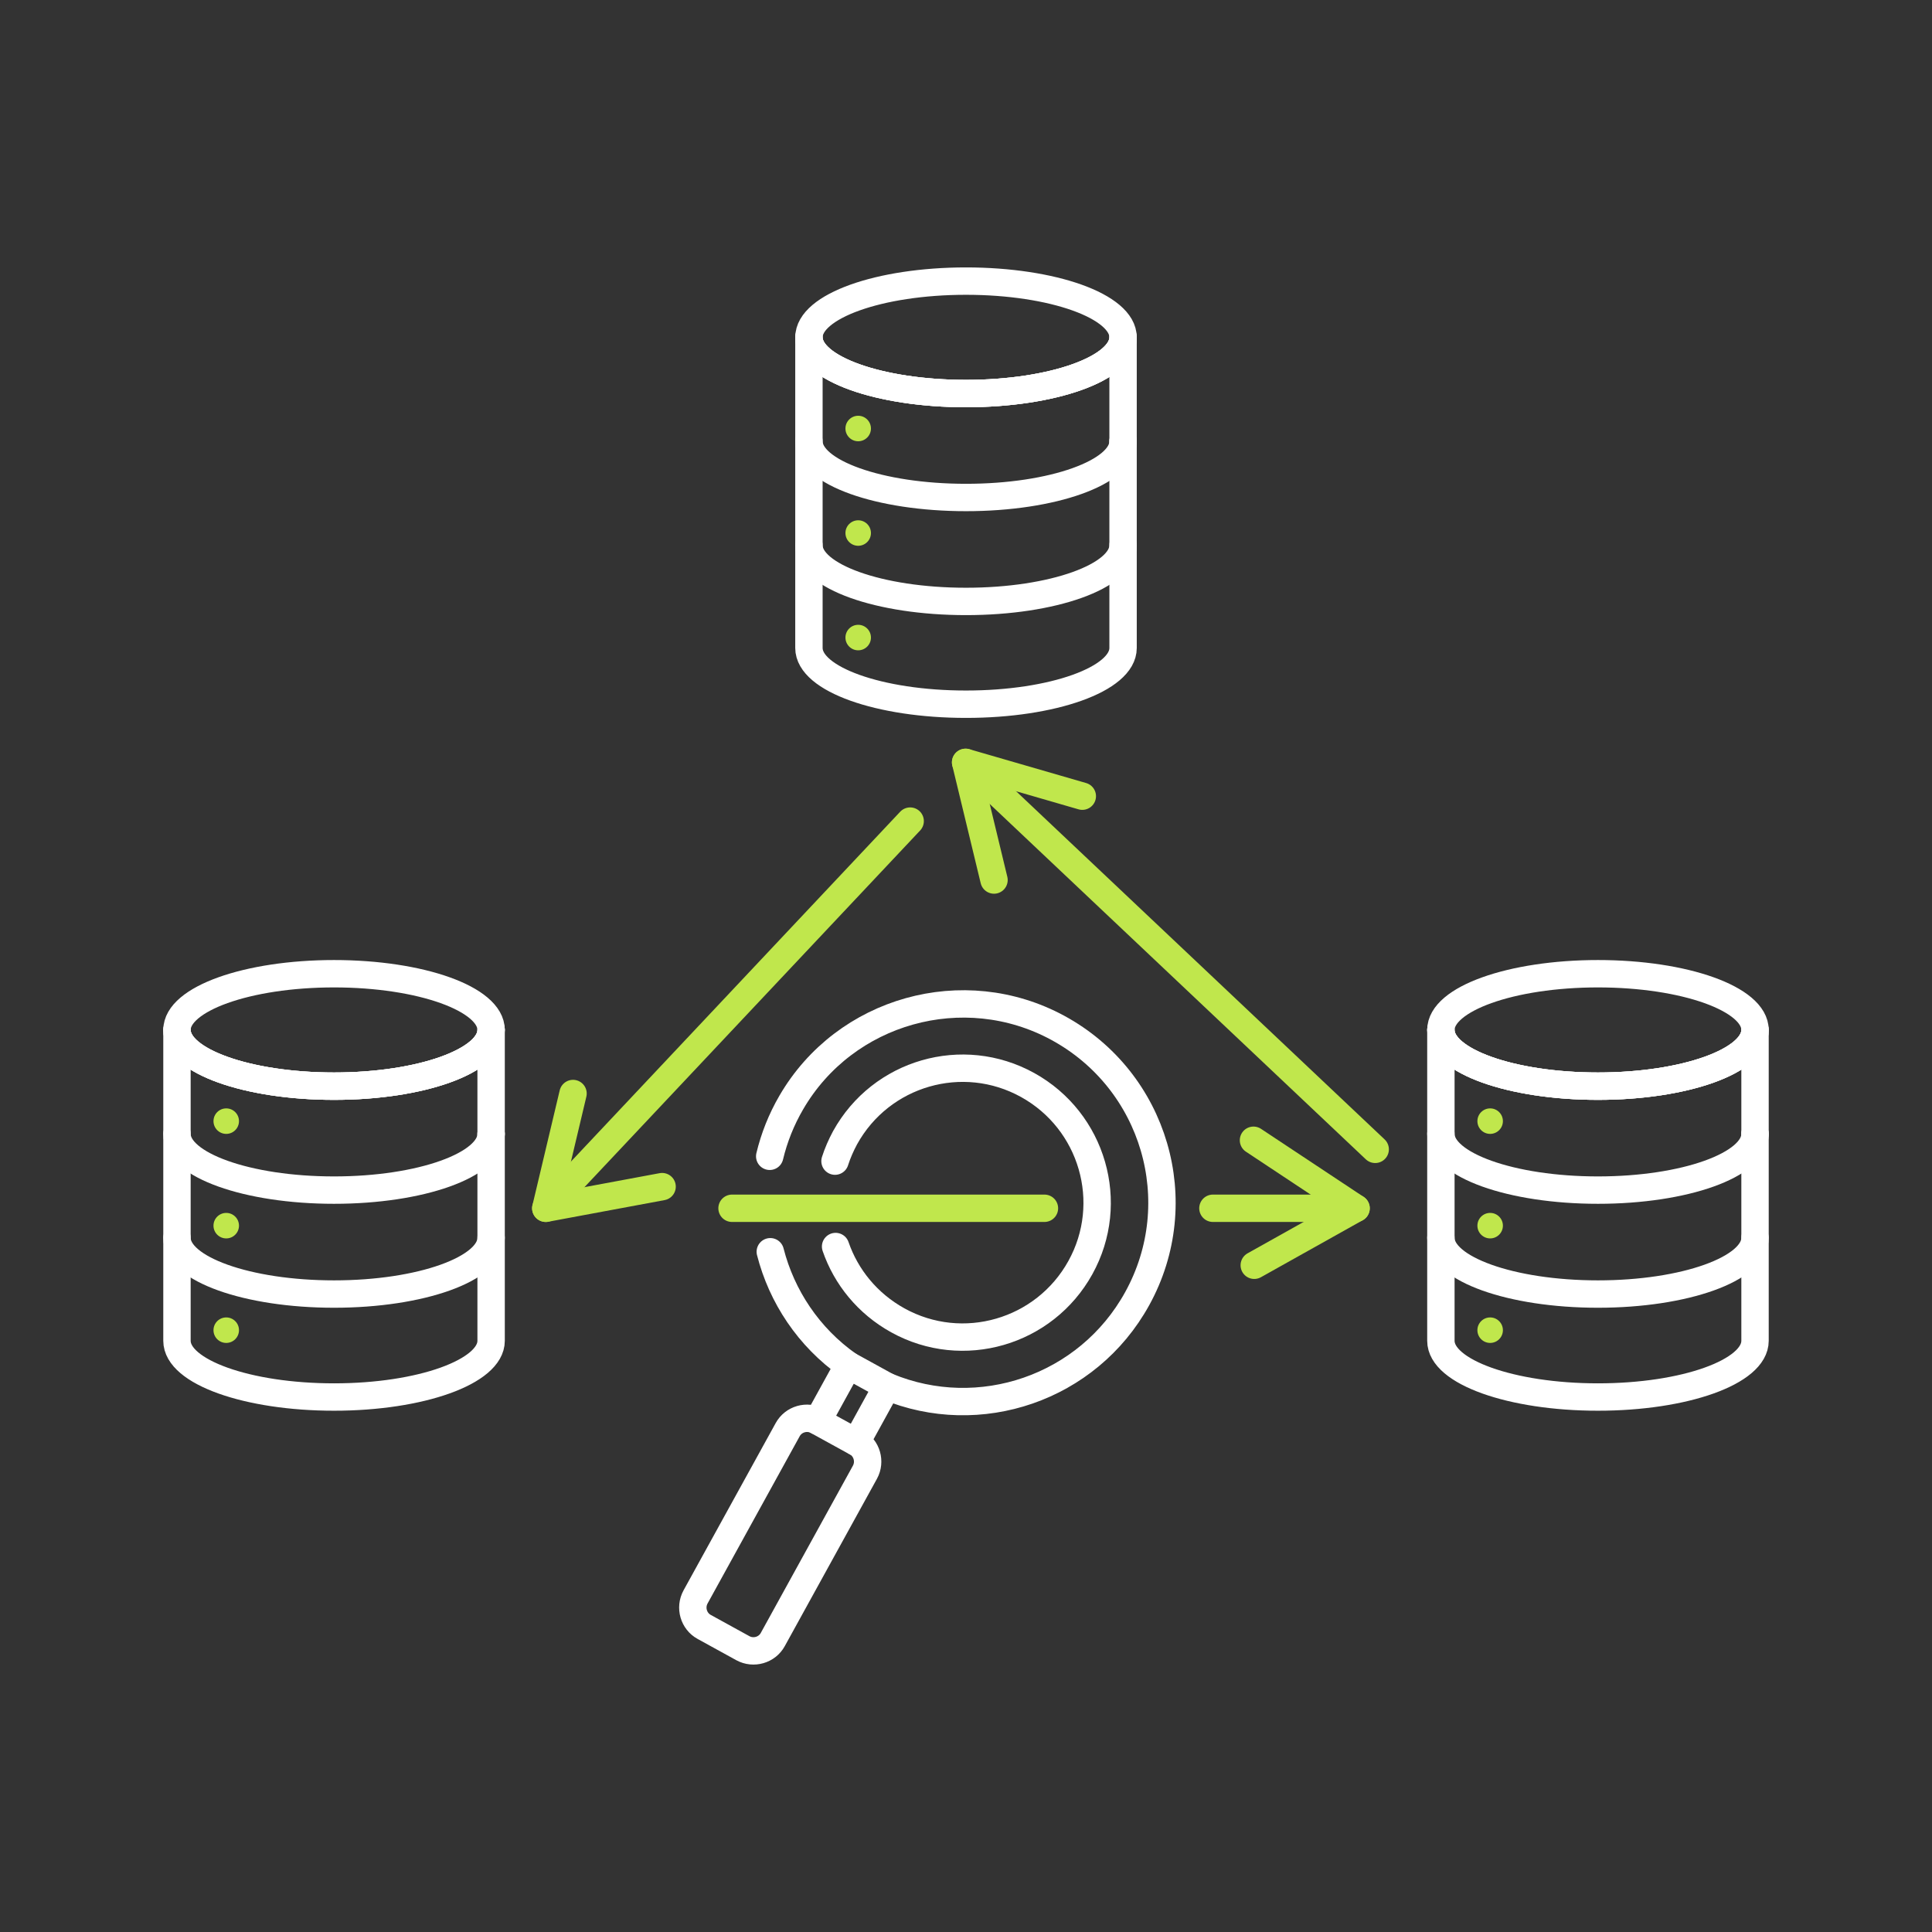 <?xml version="1.0" encoding="utf-8"?>
<!-- Generator: Adobe Illustrator 26.5.2, SVG Export Plug-In . SVG Version: 6.00 Build 0)  -->
<svg version="1.1" id="Design_00000072971592666115555000000017238903198265485238_"
	 xmlns="http://www.w3.org/2000/svg" xmlns:xlink="http://www.w3.org/1999/xlink" x="0px" y="0px" viewBox="0 0 1000 1000"
	 style="enable-background:new 0 0 1000 1000;" xml:space="preserve">
<rect x="0" y="0" width="1000" height="1000" fill="#333333" stroke="none"/>
<style type="text/css">
	.st0{fill:none;stroke:#FFFFFF;stroke-width:14.173;stroke-linecap:round;stroke-linejoin:round;stroke-miterlimit:10;}
	.st1{fill-rule:evenodd;clip-rule:evenodd;fill:#C0E74C;}
	.st2{fill:none;stroke:#C0E74C;stroke-width:14.173;stroke-linecap:round;stroke-linejoin:round;stroke-miterlimit:10;}
</style>
<g>
	<g>
		<path class="st0" d="M581.3,174.6c0,16.1-36.4,29.1-81.3,29.1s-81.3-13-81.3-29.1"/>
		<g>
			<path class="st0" d="M500,203.7c-44.9,0-81.3-13-81.3-29.1v160.8c0,16.1,36.4,29.1,81.3,29.1s81.3-13,81.3-29.1V174.6
				C581.3,190.6,544.9,203.7,500,203.7z"/>
			<path class="st0" d="M581.3,228.5L581.3,228.5L581.3,228.5z"/>
		</g>
		<ellipse class="st0" cx="500" cy="174.6" rx="81.3" ry="29.1"/>
		<circle class="st1" cx="444.2" cy="221.8" r="6.6"/>
		<circle class="st1" cx="444.2" cy="275.9" r="6.6"/>
		<circle class="st1" cx="444.2" cy="330" r="6.6"/>
		<g>
			<path class="st0" d="M581.3,282.2c0,16.1-36.4,29.1-81.3,29.1s-81.3-13-81.3-29.1"/>
			<path class="st0" d="M581.3,228.4c0,16.1-36.4,29.1-81.3,29.1s-81.3-13-81.3-29.1"/>
		</g>
	</g>
	<g>
		<line class="st0" x1="439.1" y1="706.6" x2="459.1" y2="717.6"/>
		<line class="st0" x1="443.1" y1="746.5" x2="423.1" y2="735.5"/>
		<path class="st0" d="M432.2,601c1.3-4.1,3.1-8.2,5.2-12.1c18.6-33.7,60.9-45.9,94.5-27.3s45.9,60.9,27.3,94.5
			s-60.9,45.9-94.5,27.3c-15.7-8.7-26.8-22.5-32.2-38.2"/>
		<path class="st0" d="M398.7,647.9c5.9,23.1,19.8,44.2,40.4,58.7l-15.9,28.9l0,0c-5.5-3-12.5-1-15.5,4.5l-47.7,86.6
			c-3,5.5-1,12.5,4.5,15.5l20,11c5.5,3,12.5,1,15.5-4.5l47.7-86.6c3-5.5,1-12.5-4.5-15.5l0,0l15.9-28.9
			c47.8,19.9,103.9,1,129.5-45.4c27.6-50,9.2-112.9-41.1-140.2c-48.7-26.4-110.1-9.2-137.9,38.6c-5.2,8.9-8.9,18.3-11.2,27.9"/>
	</g>
	<g>
		<path class="st0" d="M254.2,533.1c0,16.1-36.4,29.1-81.3,29.1s-81.3-13-81.3-29.1"/>
		<g>
			<path class="st0" d="M172.9,562.2c-44.9,0-81.3-13-81.3-29.1v160.9c0,16.1,36.4,29.1,81.3,29.1s81.3-13.1,81.3-29.1V533.1
				C254.2,549.2,217.8,562.2,172.9,562.2z"/>
			<polygon class="st0" points="254.2,587 254.2,587 254.2,587 			"/>
		</g>
		<ellipse class="st0" cx="172.9" cy="533.1" rx="81.3" ry="29.1"/>
		<circle class="st1" cx="117.1" cy="580.3" r="6.6"/>
		<circle class="st1" cx="117.1" cy="634.4" r="6.6"/>
		<circle class="st1" cx="117.1" cy="688.5" r="6.6"/>
		<g>
			<path class="st0" d="M254.2,640.7c0,16.1-36.4,29.1-81.3,29.1s-81.3-13-81.3-29.1"/>
			<path class="st0" d="M254.2,586.9c0,16.1-36.4,29.1-81.3,29.1s-81.3-13-81.3-29.1"/>
		</g>
	</g>
	<g>
		<path class="st0" d="M908.4,533.1c0,16.1-36.4,29.1-81.3,29.1c-44.9,0-81.3-13-81.3-29.1"/>
		<g>
			<path class="st0" d="M827.1,562.2c-44.9,0-81.3-13-81.3-29.1v160.9c0,16.1,36.4,29.1,81.3,29.1s81.3-13,81.3-29.1V533.1
				C908.4,549.2,872,562.2,827.1,562.2z"/>
			<polygon class="st0" points="908.4,587 908.4,587 908.4,587 			"/>
		</g>
		<ellipse class="st0" cx="827.1" cy="533.1" rx="81.3" ry="29.1"/>
		<circle class="st1" cx="771.3" cy="580.3" r="6.6"/>
		<circle class="st1" cx="771.3" cy="634.4" r="6.6"/>
		<circle class="st1" cx="771.3" cy="688.5" r="6.6"/>
		<g>
			<path class="st0" d="M908.4,640.7c0,16.1-36.4,29.1-81.3,29.1c-44.9,0-81.3-13-81.3-29.1"/>
			<path class="st0" d="M908.4,586.9c0,16.1-36.4,29.1-81.3,29.1c-44.9,0-81.3-13-81.3-29.1"/>
		</g>
	</g>
	<g>
		<line class="st2" x1="282.5" y1="625.4" x2="471.1" y2="425"/>
		<polyline class="st2" points="342.7,614.2 282.5,625.4 296.6,566 		"/>
		<line class="st2" x1="540.6" y1="625.4" x2="378.9" y2="625.4"/>
		<line class="st2" x1="701.9" y1="625.4" x2="627.8" y2="625.4"/>
		<polyline class="st2" points="648.8,590.2 701.9,625.4 649.2,654.9 		"/>
		<line class="st2" x1="499.8" y1="394.6" x2="711.8" y2="594.9"/>
		<polyline class="st2" points="514.5,455.5 499.8,394.6 560.2,412.1 		"/>
	</g>
</g>
</svg>
